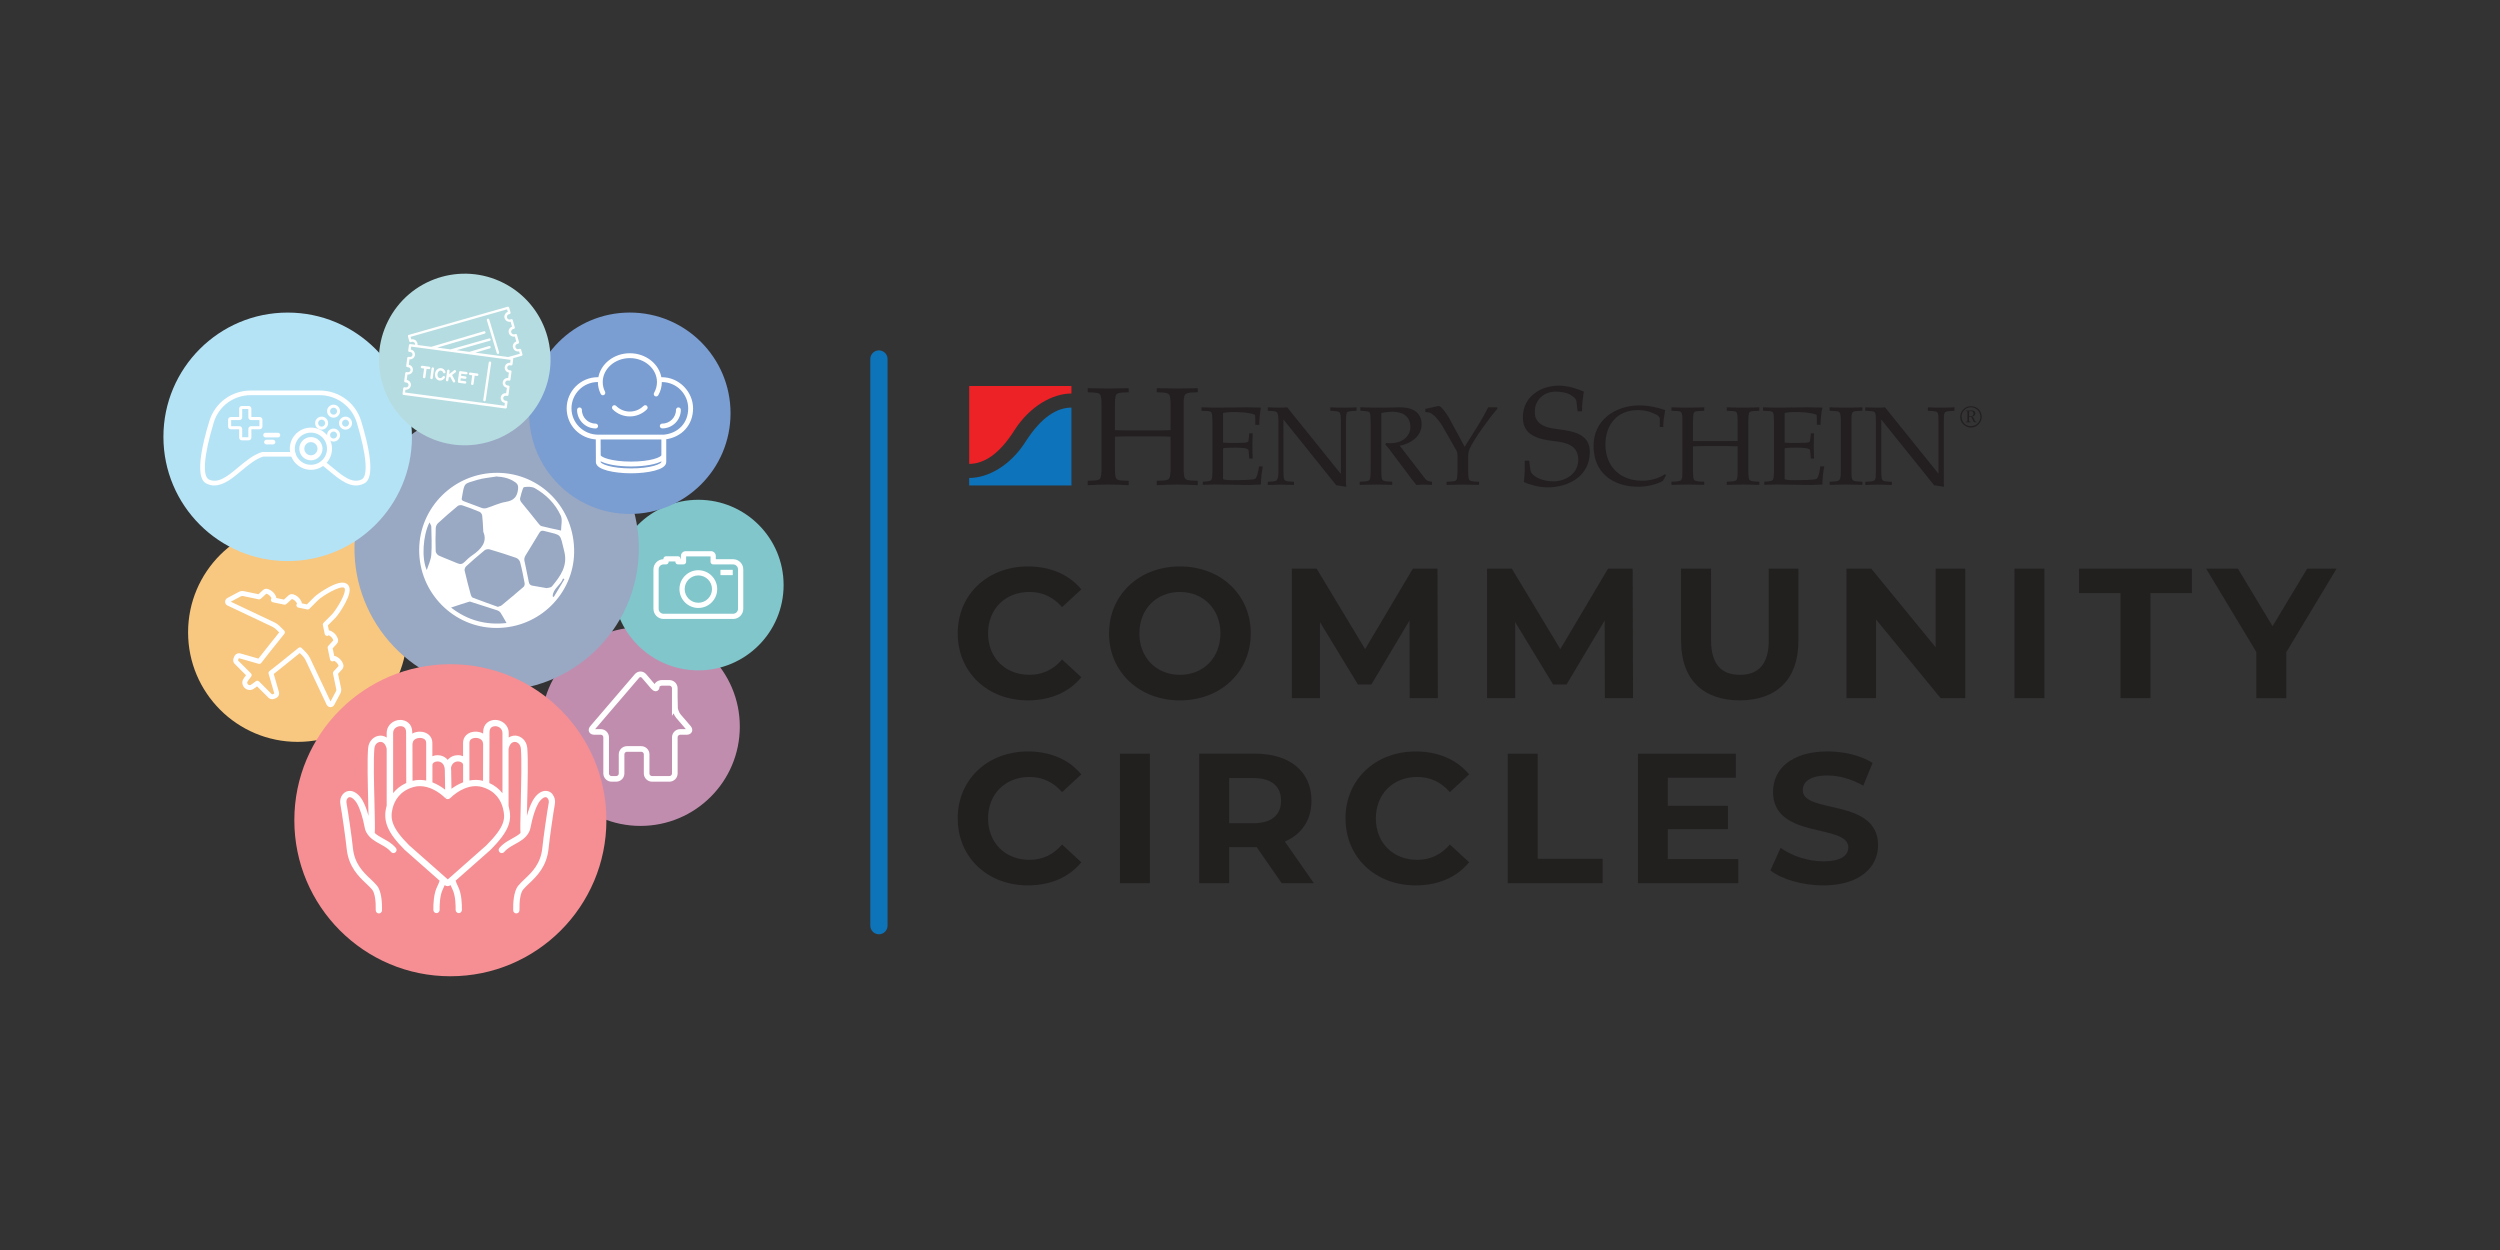 <svg width="300" height="150" viewBox="0 0 300 150" fill="none" xmlns="http://www.w3.org/2000/svg">
<rect x="0" y="0" width="300" height="150" fill="#333333" stroke="none"/>
<g clip-path="url(#clip0_11126_93)">
<path d="M48.862 75.879C48.862 83.141 42.975 89.025 35.716 89.025C28.458 89.025 22.57 83.137 22.57 75.879C22.57 68.62 28.458 62.733 35.716 62.733C42.975 62.733 48.862 68.62 48.862 75.879Z" fill="#F8C780"/>
<path d="M27.161 72.572C27.067 72.478 27.016 72.357 27.013 72.223C27.009 72.028 27.11 71.85 27.285 71.759L28.659 71.026C28.848 70.925 29.063 70.895 29.271 70.939L31.012 71.305L31.556 70.808C31.717 70.66 31.942 70.613 32.151 70.68C32.312 70.734 32.551 70.841 32.766 71.057C32.951 71.241 33.055 71.423 33.105 71.54C33.136 71.611 33.152 71.685 33.156 71.759L34.07 71.95L34.617 71.45C34.779 71.302 35.007 71.255 35.212 71.322C35.373 71.376 35.612 71.483 35.827 71.698C36.012 71.883 36.116 72.065 36.167 72.182C36.197 72.253 36.214 72.327 36.217 72.401L36.825 72.528L37.719 71.635C37.941 71.413 38.694 70.865 39.48 70.448C40.599 69.853 41.335 69.756 41.725 70.146C42.245 70.667 41.799 71.678 41.419 72.394C41.019 73.15 40.495 73.896 40.236 74.155L39.342 75.049L39.47 75.654C39.544 75.654 39.618 75.674 39.688 75.704C39.806 75.758 39.987 75.859 40.172 76.043C40.387 76.258 40.495 76.497 40.548 76.658C40.616 76.863 40.565 77.092 40.421 77.253L39.92 77.801L40.112 78.715C40.186 78.715 40.26 78.735 40.33 78.765C40.448 78.819 40.629 78.92 40.814 79.105C41.029 79.32 41.137 79.558 41.19 79.72C41.258 79.925 41.207 80.153 41.063 80.314L40.565 80.859L40.932 82.6C40.975 82.808 40.945 83.023 40.844 83.211L40.112 84.585C40.021 84.754 39.85 84.858 39.661 84.858C39.658 84.858 39.655 84.858 39.648 84.858C39.517 84.858 39.392 84.801 39.298 84.71C39.258 84.669 39.224 84.619 39.198 84.565L36.677 79.236C36.583 79.034 36.456 78.856 36.301 78.698L35.975 78.369C35.252 78.954 33.445 80.415 32.85 80.876L33.468 83.026C33.559 83.342 33.398 83.668 33.092 83.786L32.887 83.866C32.655 83.957 32.386 83.903 32.211 83.725L30.85 82.364C30.666 82.505 30.511 82.616 30.373 82.697C30.051 82.885 29.627 82.821 29.345 82.536C29.063 82.253 28.999 81.833 29.18 81.517C29.261 81.376 29.375 81.215 29.52 81.027L28.166 79.673C27.987 79.495 27.934 79.229 28.024 78.997L28.105 78.792C28.226 78.486 28.552 78.325 28.864 78.416L31.008 79.031C31.469 78.429 32.924 76.615 33.502 75.892L33.172 75.566C33.014 75.408 32.833 75.281 32.628 75.183L27.305 72.666C27.251 72.643 27.204 72.606 27.161 72.565V72.572ZM28.935 71.547L27.695 72.206L32.88 74.659C33.142 74.783 33.381 74.951 33.586 75.156L34.1 75.67C34.207 75.778 34.214 75.946 34.12 76.064C33.072 77.367 31.475 79.37 31.365 79.535C31.294 79.642 31.16 79.696 31.035 79.659L28.696 78.987C28.673 78.98 28.653 78.99 28.646 79.011L28.565 79.216C28.565 79.216 28.565 79.249 28.575 79.263L30.114 80.802C30.219 80.906 30.229 81.074 30.138 81.192C29.963 81.413 29.785 81.645 29.688 81.813C29.637 81.901 29.668 82.032 29.758 82.126C29.852 82.22 29.983 82.25 30.074 82.196C30.232 82.102 30.437 81.948 30.696 81.746C30.813 81.655 30.982 81.665 31.086 81.769L32.628 83.312C32.628 83.312 32.658 83.329 32.675 83.322L32.88 83.241C32.9 83.231 32.91 83.211 32.907 83.191L32.231 80.845C32.195 80.721 32.245 80.587 32.356 80.516C32.52 80.409 34.517 78.802 35.814 77.747C35.867 77.703 35.935 77.68 35.998 77.68C36.076 77.68 36.15 77.71 36.207 77.767L36.721 78.288C36.923 78.493 37.087 78.728 37.212 78.987L39.665 84.176L40.323 82.936C40.357 82.872 40.37 82.794 40.354 82.721L39.957 80.832C39.937 80.738 39.964 80.644 40.028 80.573L40.629 79.918C40.629 79.918 40.636 79.908 40.633 79.901C40.599 79.8 40.532 79.653 40.401 79.518C40.28 79.397 40.165 79.33 40.092 79.3C40.088 79.3 40.078 79.3 40.075 79.303C39.994 79.367 39.886 79.387 39.792 79.35C39.695 79.316 39.624 79.232 39.604 79.135L39.319 77.771C39.298 77.677 39.325 77.582 39.389 77.512L39.991 76.853C39.991 76.853 39.997 76.843 39.994 76.837C39.96 76.736 39.893 76.588 39.762 76.453C39.641 76.332 39.527 76.265 39.453 76.235C39.45 76.235 39.44 76.235 39.436 76.238C39.356 76.302 39.248 76.322 39.154 76.289C39.056 76.255 38.986 76.171 38.966 76.074L38.744 75.008C38.724 74.911 38.754 74.81 38.825 74.74L39.833 73.731C40.058 73.506 40.555 72.787 40.911 72.112C41.543 70.922 41.385 70.62 41.318 70.556C40.932 70.169 38.697 71.493 38.142 72.044L37.134 73.053C37.064 73.123 36.963 73.153 36.865 73.133L35.8 72.912C35.7 72.891 35.619 72.817 35.585 72.723C35.552 72.626 35.568 72.518 35.636 72.441C35.639 72.434 35.642 72.428 35.639 72.424C35.605 72.35 35.541 72.236 35.421 72.115C35.289 71.984 35.138 71.917 35.038 71.883C35.031 71.883 35.024 71.883 35.021 71.887L34.362 72.488C34.291 72.552 34.197 72.579 34.103 72.559L32.739 72.273C32.638 72.253 32.557 72.179 32.524 72.085C32.49 71.987 32.507 71.88 32.571 71.803C32.574 71.796 32.578 71.789 32.574 71.786C32.541 71.712 32.477 71.598 32.356 71.477C32.225 71.346 32.074 71.278 31.973 71.245C31.969 71.245 31.959 71.245 31.956 71.248L31.301 71.85C31.23 71.913 31.136 71.94 31.042 71.92L29.153 71.524C29.079 71.507 29.006 71.52 28.938 71.554L28.935 71.547Z" fill="white"/>
<path d="M76.858 99.109C83.441 99.109 88.777 93.773 88.777 87.19C88.777 80.607 83.441 75.27 76.858 75.27C70.275 75.27 64.938 80.607 64.938 87.19C64.938 93.773 70.275 99.109 76.858 99.109Z" fill="#C18DAE"/>
<path d="M80.974 84.784V82.596C80.974 82.237 80.682 81.944 80.322 81.944H79.455C79.096 81.944 78.803 82.156 78.803 82.421C78.803 82.687 78.615 82.677 78.38 82.405L77.281 81.121C77.046 80.849 76.666 80.849 76.434 81.121L73.769 84.229L71.105 87.338C70.873 87.61 70.974 87.832 71.333 87.832H72.086C72.445 87.832 72.738 88.124 72.738 88.484V92.812C72.738 93.171 73.03 93.464 73.39 93.464H73.937C74.297 93.464 74.589 93.171 74.589 92.812V90.527C74.589 90.167 74.882 89.875 75.241 89.875H76.945C77.305 89.875 77.597 90.167 77.597 90.527V92.812C77.597 93.171 77.889 93.464 78.249 93.464H80.326C80.685 93.464 80.977 93.171 80.977 92.812V88.484C80.977 88.124 81.27 87.832 81.629 87.832H82.382C82.742 87.832 82.846 87.61 82.611 87.338L81.401 85.926C81.169 85.654 80.977 85.14 80.977 84.78L80.974 84.784Z" stroke="white" stroke-width="0.675"/>
<path d="M94.033 70.21C94.033 75.862 89.449 80.445 83.797 80.445C78.145 80.445 73.561 75.862 73.561 70.21C73.561 64.558 78.145 59.974 83.797 59.974C89.449 59.974 94.033 64.558 94.033 70.21Z" fill="#80C6CB"/>
<path d="M87.97 74.276H79.63C78.958 74.276 78.413 73.728 78.413 73.059V68.321C78.413 67.656 78.948 67.115 79.61 67.105V67.064C79.61 66.89 79.751 66.752 79.922 66.752H81.357C81.532 66.752 81.67 66.893 81.67 67.064V67.105H81.71V66.715C81.71 66.399 81.969 66.14 82.285 66.14H85.322C85.638 66.14 85.897 66.399 85.897 66.715V67.105H87.977C88.649 67.105 89.194 67.653 89.194 68.321V73.059C89.194 73.731 88.646 74.276 87.977 74.276H87.97ZM79.63 67.73C79.304 67.73 79.038 67.995 79.038 68.321V73.059C79.038 73.385 79.304 73.651 79.63 73.651H87.97C88.296 73.651 88.562 73.385 88.562 73.059V68.321C88.562 67.995 88.296 67.73 87.97 67.73H85.578C85.403 67.73 85.265 67.589 85.265 67.417V66.769H82.335V67.417C82.335 67.592 82.194 67.73 82.022 67.73H81.357C81.182 67.73 81.045 67.589 81.045 67.417V67.377H80.238V67.417C80.238 67.592 80.097 67.73 79.926 67.73H79.633H79.63Z" fill="white"/>
<path d="M83.8 72.955C82.55 72.955 81.535 71.94 81.535 70.69C81.535 69.44 82.55 68.425 83.8 68.425C85.05 68.425 86.065 69.44 86.065 70.69C86.065 71.94 85.05 72.955 83.8 72.955ZM83.8 69.05C82.896 69.05 82.16 69.786 82.16 70.69C82.16 71.594 82.896 72.33 83.8 72.33C84.704 72.33 85.44 71.594 85.44 70.69C85.44 69.786 84.704 69.05 83.8 69.05Z" fill="white"/>
<path d="M87.93 68.378H86.455V69.017H87.93V68.378Z" fill="white"/>
<path d="M76.538 67.845C77.664 58.49 70.992 49.994 61.637 48.868C52.282 47.743 43.786 54.414 42.661 63.769C41.535 73.124 48.207 81.62 57.562 82.746C66.917 83.871 75.413 77.2 76.538 67.845Z" fill="#99A8C3"/>
<path d="M59.689 56.738C64.874 56.768 68.984 60.989 68.897 66.318C68.82 71.194 64.767 75.371 59.551 75.355C54.417 75.341 50.267 71.114 50.3 65.949C50.334 60.841 54.545 56.708 59.689 56.738ZM59.743 72.821C59.982 72.73 60.109 72.713 60.193 72.643C61.081 71.91 61.964 71.174 62.835 70.418C62.935 70.331 62.979 70.106 62.952 69.965C62.794 69.121 62.63 68.278 62.411 67.448C62.358 67.246 62.136 67.011 61.941 66.944C60.889 66.574 59.824 66.238 58.752 65.925C58.577 65.875 58.301 65.915 58.164 66.026C57.404 66.644 56.665 67.29 55.939 67.952C55.818 68.062 55.721 68.314 55.754 68.466C55.976 69.437 56.231 70.398 56.49 71.359C56.527 71.497 56.621 71.678 56.736 71.722C57.757 72.112 58.792 72.478 59.74 72.821H59.743ZM57.999 63.838C57.945 62.988 57.932 62.42 57.861 61.859C57.841 61.698 57.693 61.483 57.549 61.422C56.87 61.133 56.178 60.875 55.479 60.643C55.314 60.589 55.045 60.619 54.921 60.723C54.114 61.389 53.325 62.078 52.555 62.787C52.407 62.921 52.296 63.173 52.29 63.375C52.256 64.299 52.249 65.226 52.283 66.15C52.29 66.332 52.485 66.587 52.659 66.668C53.392 67.004 54.155 67.269 54.894 67.595C55.247 67.75 55.495 67.693 55.761 67.424C56.037 67.142 56.332 66.87 56.658 66.648C57.77 65.895 58.503 65.001 58.002 63.838H57.999ZM65.597 70.573C65.755 70.526 66.101 70.529 66.235 70.364C67.24 69.148 68.161 67.908 67.707 66.144C67.149 63.953 67.519 64.282 65.278 63.711C65.005 63.64 64.858 63.704 64.703 63.966C64.169 64.887 63.587 65.777 63.043 66.695C62.949 66.849 62.895 67.075 62.925 67.249C63.087 68.109 63.295 68.96 63.453 69.82C63.507 70.106 63.631 70.237 63.9 70.28C64.424 70.368 64.948 70.462 65.59 70.573H65.597ZM59.562 57.181C58.785 57.316 57.982 57.366 57.233 57.598C55.664 58.089 55.751 57.847 55.435 59.675C55.435 59.692 55.432 59.709 55.425 59.725C55.348 59.984 55.469 60.081 55.707 60.166C56.42 60.418 57.119 60.713 57.831 60.962C58.006 61.022 58.231 61.022 58.406 60.965C59.175 60.727 59.921 60.35 60.708 60.223C61.665 60.071 62.079 59.601 62.169 58.677C62.206 58.317 62.146 58.099 61.86 57.891C61.171 57.39 60.398 57.228 59.558 57.175L59.562 57.181ZM67.328 63.664C67.328 63.052 67.519 62.367 67.29 61.873C66.635 60.455 65.546 59.352 64.182 58.583C63.829 58.385 63.312 58.388 62.895 58.455C62.744 58.479 62.66 58.956 62.556 59.231C62.509 59.359 62.509 59.507 62.455 59.631C62.331 59.927 62.438 60.132 62.636 60.367C63.312 61.17 63.954 62 64.616 62.817C64.72 62.945 64.844 63.102 64.989 63.136C65.718 63.321 66.457 63.472 67.324 63.664H67.328ZM60.785 74.766C60.513 74.293 60.311 73.896 60.066 73.526C59.975 73.389 59.794 73.281 59.632 73.227C58.641 72.898 57.646 72.586 56.651 72.27C56.541 72.236 56.41 72.172 56.316 72.199C55.6 72.418 54.891 72.656 54.124 72.908C56.097 74.43 58.271 75.042 60.788 74.763L60.785 74.766ZM51.537 62.689C50.744 64.258 50.576 67.034 51.214 68.409C51.406 67.797 51.708 67.199 51.755 66.584C51.839 65.458 51.776 64.322 51.755 63.19C51.755 63.049 51.638 62.911 51.537 62.686V62.689ZM66.319 71.564C66.363 71.591 66.407 71.618 66.45 71.641C66.877 70.932 67.304 70.22 67.731 69.511C67.677 69.477 67.62 69.447 67.566 69.413C67.304 70.223 66.346 70.62 66.319 71.564Z" fill="white"/>
<path d="M49.433 52.42C49.433 60.656 42.756 67.33 34.523 67.33C26.29 67.33 19.61 60.656 19.61 52.42C19.61 44.184 26.287 37.51 34.52 37.51C42.753 37.51 49.43 44.187 49.43 52.42H49.433Z" fill="#B5E3F6"/>
<path d="M25.746 58.26C25.457 58.26 25.165 58.203 24.866 58.069C24.422 57.87 23.078 57.266 25.118 50.538C25.786 48.34 27.782 46.865 30.091 46.865H38.374C40.68 46.865 42.679 48.34 43.344 50.538C45.388 57.262 44.04 57.867 43.6 58.065C42.148 58.714 40.807 57.595 39.51 56.513C39.208 56.261 38.899 56.002 38.586 55.763C38.462 55.669 38.438 55.495 38.532 55.37C38.626 55.246 38.801 55.222 38.925 55.316C39.245 55.562 39.564 55.824 39.87 56.079C41.09 57.097 42.239 58.055 43.371 57.551C44.208 57.175 44 54.611 42.81 50.696C42.225 48.767 40.401 47.419 38.374 47.419H30.091C28.031 47.419 26.247 48.737 25.652 50.696C24.462 54.611 24.254 57.175 25.091 57.551C26.223 58.059 27.376 57.097 28.592 56.079C29.483 55.333 30.407 54.564 31.435 54.251C31.462 54.245 31.489 54.238 31.516 54.238H35.182C35.337 54.238 35.461 54.362 35.461 54.517C35.461 54.671 35.337 54.796 35.182 54.796H31.559C30.655 55.085 29.788 55.807 28.952 56.506C27.92 57.366 26.862 58.25 25.743 58.25L25.746 58.26Z" fill="white"/>
<path d="M38.963 55.344C39.791 54.431 39.722 53.02 38.809 52.193C37.895 51.365 36.484 51.434 35.657 52.347C34.829 53.26 34.898 54.671 35.812 55.499C36.725 56.327 38.136 56.257 38.963 55.344Z" stroke="white" stroke-width="0.602" stroke-linecap="round" stroke-linejoin="round"/>
<path d="M38.401 53.845C38.401 54.45 37.911 54.937 37.309 54.937C36.708 54.937 36.217 54.446 36.217 53.845C36.217 53.243 36.708 52.752 37.309 52.752C37.911 52.752 38.401 53.243 38.401 53.845Z" stroke="white" stroke-width="0.602" stroke-linecap="round" stroke-linejoin="round"/>
<path d="M40.626 49.342C40.626 49.671 40.357 49.94 40.028 49.94C39.698 49.94 39.429 49.671 39.429 49.342C39.429 49.012 39.698 48.743 40.028 48.743C40.357 48.743 40.626 49.012 40.626 49.342Z" stroke="white" stroke-width="0.363" stroke-linecap="round" stroke-linejoin="round"/>
<path d="M40.028 52.806C40.358 52.806 40.626 52.538 40.626 52.208C40.626 51.878 40.358 51.61 40.028 51.61C39.697 51.61 39.429 51.878 39.429 52.208C39.429 52.538 39.697 52.806 40.028 52.806Z" stroke="white" stroke-width="0.363" stroke-linecap="round" stroke-linejoin="round"/>
<path d="M41.462 51.375C41.793 51.375 42.061 51.107 42.061 50.777C42.061 50.446 41.793 50.178 41.462 50.178C41.132 50.178 40.864 50.446 40.864 50.777C40.864 51.107 41.132 51.375 41.462 51.375Z" stroke="white" stroke-width="0.363" stroke-linecap="round" stroke-linejoin="round"/>
<path d="M38.596 51.375C38.926 51.375 39.194 51.107 39.194 50.777C39.194 50.446 38.926 50.178 38.596 50.178C38.266 50.178 37.998 50.446 37.998 50.777C37.998 51.107 38.266 51.375 38.596 51.375Z" stroke="white" stroke-width="0.363" stroke-linecap="round" stroke-linejoin="round"/>
<path d="M31.17 50.225H30.125C30.047 50.225 29.983 50.162 29.983 50.084V49.039C29.983 48.962 29.92 48.898 29.842 48.898H29.022C28.945 48.898 28.881 48.962 28.881 49.039V50.084C28.881 50.162 28.817 50.225 28.74 50.225H27.695C27.618 50.225 27.554 50.289 27.554 50.367V51.187C27.554 51.264 27.618 51.328 27.695 51.328H28.74C28.817 51.328 28.881 51.392 28.881 51.469V52.514C28.881 52.591 28.945 52.655 29.022 52.655H29.842C29.92 52.655 29.983 52.591 29.983 52.514V51.469C29.983 51.392 30.047 51.328 30.125 51.328H31.17C31.247 51.328 31.311 51.264 31.311 51.187V50.367C31.311 50.289 31.247 50.225 31.17 50.225Z" stroke="white" stroke-width="0.363" stroke-linecap="round" stroke-linejoin="round"/>
<path d="M33.35 52.49H31.869C31.714 52.49 31.59 52.366 31.59 52.212C31.59 52.057 31.714 51.933 31.869 51.933H33.35C33.505 51.933 33.63 52.057 33.63 52.212C33.63 52.366 33.505 52.49 33.35 52.49Z" fill="white"/>
<path d="M32.763 53.327H31.973C31.818 53.327 31.694 53.203 31.694 53.048C31.694 52.894 31.818 52.769 31.973 52.769H32.763C32.917 52.769 33.041 52.894 33.041 53.048C33.041 53.203 32.917 53.327 32.763 53.327Z" fill="white"/>
<path d="M54.044 117.151C64.385 117.151 72.768 108.768 72.768 98.427C72.768 88.086 64.385 79.703 54.044 79.703C43.703 79.703 35.32 88.086 35.32 98.427C35.32 108.768 43.703 117.151 54.044 117.151Z" fill="#F58F93"/>
<path d="M66.323 95.315C66.078 95.02 65.745 94.872 65.385 94.905C64.854 94.952 64.327 95.372 63.937 96.061C63.671 96.528 63.436 97.147 63.228 97.906C63.238 97.415 63.251 96.888 63.261 96.38C63.319 94.042 63.389 91.128 63.275 89.774C63.194 88.847 62.515 88.319 61.884 88.275C61.618 88.258 61.319 88.322 61.047 88.5V87.969C61.047 86.981 60.22 86.39 59.42 86.387H59.414C58.728 86.387 57.989 86.837 57.979 87.828C57.979 87.889 57.979 87.956 57.979 88.027C57.68 87.862 57.33 87.785 56.994 87.798C56.154 87.832 55.566 88.383 55.566 89.135C55.566 89.579 55.566 90.13 55.566 90.745C55.378 90.665 55.166 90.618 54.934 90.621C54.487 90.624 54.037 90.806 53.725 91.185C53.412 90.806 52.962 90.624 52.515 90.621C52.286 90.621 52.075 90.668 51.883 90.749C51.883 90.137 51.883 89.582 51.883 89.139C51.883 88.386 51.298 87.835 50.455 87.801C50.116 87.788 49.766 87.865 49.47 88.027C49.47 87.959 49.47 87.892 49.47 87.832C49.464 86.84 48.724 86.39 48.035 86.39H48.029C47.229 86.39 46.402 86.985 46.402 87.973V88.504C46.13 88.322 45.828 88.258 45.566 88.279C44.934 88.322 44.252 88.85 44.174 89.777C44.057 91.132 44.131 94.045 44.188 96.384C44.201 96.891 44.211 97.415 44.221 97.909C44.016 97.153 43.778 96.532 43.512 96.065C43.123 95.376 42.595 94.956 42.064 94.909C41.708 94.878 41.372 95.023 41.127 95.319C40.868 95.631 40.764 96.055 40.841 96.481C41.036 97.56 41.489 100.715 41.597 101.814C41.812 104.012 43.045 105.181 43.946 106.032C44.218 106.29 44.477 106.536 44.662 106.764C44.957 107.137 45.119 108.055 45.088 109.224C45.082 109.432 45.246 109.607 45.455 109.61C45.455 109.61 45.461 109.61 45.465 109.61C45.639 109.61 45.784 109.493 45.828 109.332C45.834 109.305 45.841 109.274 45.841 109.244C45.861 108.444 45.811 106.999 45.25 106.294C45.035 106.022 44.756 105.759 44.463 105.484C43.603 104.671 42.531 103.656 42.346 101.74C42.232 100.554 41.762 97.345 41.58 96.347C41.543 96.139 41.587 95.94 41.705 95.799C41.819 95.661 41.923 95.655 41.993 95.658C42.195 95.675 42.541 95.89 42.85 96.434C43.207 97.063 43.526 98.061 43.768 99.328C43.808 99.536 43.869 99.711 43.953 99.865C44.339 100.584 44.981 100.937 45.603 101.28C45.949 101.468 46.305 101.666 46.611 101.925C46.728 102.026 46.833 102.127 46.927 102.238C47.061 102.396 47.3 102.416 47.458 102.281C47.615 102.147 47.636 101.908 47.501 101.75C47.38 101.606 47.249 101.475 47.098 101.347C46.735 101.038 46.342 100.823 45.965 100.618C45.586 100.41 45.24 100.218 44.971 99.959C45.011 99.472 44.984 98.313 44.937 96.364C44.88 94.042 44.809 91.152 44.924 89.838C44.967 89.31 45.314 89.048 45.616 89.028C45.979 89.001 46.271 89.297 46.389 89.814C46.389 89.828 46.399 89.841 46.402 89.855V96.676C46.389 96.723 46.375 96.774 46.365 96.817C45.932 98.548 46.52 99.943 48.556 101.976L52.757 105.685C52.673 105.931 52.582 106.156 52.478 106.358C52.034 107.225 51.991 108.512 52.004 109.204C52.004 109.234 52.011 109.264 52.018 109.291C52.061 109.452 52.206 109.573 52.38 109.573H52.387C52.596 109.57 52.76 109.395 52.757 109.187C52.747 108.686 52.764 107.446 53.147 106.7C53.224 106.549 53.294 106.388 53.362 106.216C53.466 106.297 53.587 106.337 53.711 106.337C53.836 106.337 53.963 106.294 54.067 106.213C54.135 106.384 54.209 106.549 54.286 106.7C54.669 107.446 54.686 108.686 54.676 109.187C54.672 109.395 54.837 109.567 55.045 109.573H55.052C55.227 109.573 55.375 109.452 55.415 109.291C55.422 109.264 55.428 109.234 55.428 109.204C55.442 108.512 55.401 107.225 54.955 106.358C54.85 106.156 54.756 105.927 54.672 105.682L58.832 102.013C61.215 99.63 61.45 98.393 61.057 96.821C61.047 96.784 61.037 96.743 61.027 96.703V89.858C61.027 89.858 61.037 89.831 61.04 89.818C61.158 89.3 61.447 89.004 61.813 89.031C62.115 89.052 62.462 89.314 62.505 89.841C62.616 91.155 62.546 94.045 62.492 96.367C62.445 98.32 62.418 99.479 62.458 99.963C62.186 100.221 61.843 100.413 61.464 100.621C61.084 100.83 60.694 101.045 60.331 101.351C60.18 101.478 60.049 101.609 59.928 101.754C59.794 101.912 59.814 102.15 59.972 102.285C60.13 102.419 60.368 102.399 60.503 102.241C60.597 102.13 60.697 102.026 60.818 101.929C61.124 101.67 61.48 101.475 61.827 101.283C62.448 100.944 63.09 100.591 63.473 99.869C63.557 99.714 63.618 99.536 63.658 99.331C63.903 98.064 64.222 97.066 64.575 96.438C64.885 95.893 65.231 95.678 65.432 95.661C65.503 95.655 65.607 95.661 65.721 95.803C65.839 95.944 65.883 96.145 65.846 96.35C65.664 97.348 65.194 100.558 65.079 101.744C64.895 103.659 63.823 104.674 62.962 105.487C62.67 105.763 62.395 106.025 62.176 106.297C61.615 106.999 61.564 108.448 61.585 109.244C61.585 109.274 61.591 109.305 61.598 109.332C61.642 109.493 61.786 109.61 61.961 109.61C61.961 109.61 61.968 109.61 61.971 109.61C62.179 109.604 62.344 109.432 62.337 109.224C62.307 108.058 62.468 107.137 62.764 106.764C62.949 106.536 63.204 106.29 63.48 106.032C64.38 105.178 65.617 104.009 65.829 101.814C65.936 100.715 66.39 97.56 66.585 96.481C66.662 96.055 66.558 95.631 66.299 95.319L66.323 95.315ZM53.731 105.524L49.087 101.424C47.014 99.351 46.795 98.272 47.111 96.999C47.34 96.091 47.962 94.909 49.635 94.438C49.884 94.368 50.132 94.337 50.384 94.337C51.55 94.337 52.686 95.03 53.442 95.776L53.708 95.507L53.466 95.796C53.614 95.944 53.876 95.92 54.024 95.776C54.941 94.872 56.423 94.045 57.831 94.438C59.505 94.909 60.126 96.088 60.355 96.999C60.65 98.182 60.671 99.133 58.345 101.458L53.738 105.524H53.731ZM50.438 88.551C50.556 88.554 51.144 88.608 51.141 89.135C51.141 90.228 51.141 91.972 51.141 93.665C50.606 93.561 50.055 93.558 49.504 93.699C49.504 91.703 49.497 90.281 49.494 89.273C49.507 89.236 49.521 89.199 49.524 89.159C49.558 88.739 50.028 88.534 50.441 88.551H50.438ZM52.508 91.374H52.515C52.928 91.377 53.368 91.659 53.379 92.442C53.389 93.202 53.402 93.971 53.416 94.744C53.416 94.751 53.416 94.754 53.416 94.761C52.968 94.411 52.448 94.099 51.89 93.884C51.89 93.185 51.89 92.472 51.89 91.797C51.9 91.521 52.212 91.374 52.505 91.374H52.508ZM55.573 91.797C55.573 92.472 55.573 93.181 55.573 93.88C55.065 94.072 54.592 94.344 54.175 94.653C54.161 93.907 54.148 93.165 54.138 92.432C54.138 92.328 54.128 92.23 54.118 92.136C54.225 91.585 54.598 91.377 54.951 91.374H54.958C55.25 91.374 55.563 91.521 55.573 91.797ZM57.945 89.159C57.945 89.199 57.959 89.236 57.975 89.273C57.972 90.281 57.969 91.703 57.965 93.699C57.414 93.554 56.86 93.558 56.329 93.662C56.329 91.968 56.329 90.224 56.329 89.132C56.329 88.605 56.914 88.554 57.035 88.547C57.451 88.531 57.918 88.736 57.952 89.156L57.945 89.159ZM59.42 87.139C59.844 87.139 60.294 87.432 60.294 87.969V95.188C59.935 94.724 59.427 94.284 58.721 93.968C58.725 90.56 58.735 88.769 58.742 87.838C58.745 87.197 59.259 87.146 59.42 87.146V87.139ZM48.748 93.961C48.042 94.277 47.535 94.714 47.175 95.177V87.969C47.175 87.432 47.626 87.143 48.049 87.139C48.214 87.133 48.724 87.186 48.731 87.832C48.738 88.763 48.745 90.554 48.751 93.961H48.748Z" fill="white"/>
<path d="M75.581 61.674C82.254 61.674 87.665 56.264 87.665 49.59C87.665 42.916 82.254 37.506 75.581 37.506C68.907 37.506 63.497 42.916 63.497 49.59C63.497 56.264 68.907 61.674 75.581 61.674Z" fill="#7A9DD2"/>
<path d="M79.425 45.397C79.368 45.397 79.311 45.397 79.25 45.403C79.008 43.78 77.456 42.523 75.584 42.523C73.712 42.523 72.156 43.78 71.918 45.403C71.857 45.403 71.797 45.397 71.74 45.397C69.75 45.397 68.134 47.013 68.134 49.002C68.134 50.992 69.686 52.524 71.629 52.605L71.642 55.454C71.642 56.237 73.746 56.661 75.728 56.661C77.711 56.661 79.815 56.244 79.815 55.447V52.594C81.747 52.346 83.034 50.921 83.034 49.006C83.034 47.09 81.418 45.4 79.428 45.4L79.425 45.397ZM79.499 55.444C79.499 55.821 78.064 56.345 75.725 56.345C73.386 56.345 71.951 55.817 71.951 55.451V55.118C72.607 55.589 74.203 55.841 75.725 55.841C77.247 55.841 78.847 55.595 79.499 55.122V55.444ZM79.499 54.624C79.499 55.001 78.064 55.525 75.725 55.525C73.386 55.525 71.951 54.997 71.951 54.631C71.951 54.617 71.951 54.607 71.948 54.594L71.938 52.601H79.499V54.621V54.624ZM79.647 52.295H71.78C69.939 52.295 68.443 50.817 68.443 49.002C68.443 47.188 69.922 45.709 71.736 45.709C71.783 45.709 71.834 45.709 71.884 45.712C71.884 45.756 71.881 45.8 71.881 45.843C71.881 46.321 71.992 46.781 72.207 47.211C72.247 47.288 72.338 47.319 72.415 47.282C72.492 47.241 72.523 47.151 72.486 47.073C72.291 46.687 72.193 46.274 72.193 45.847C72.193 44.187 73.712 42.839 75.584 42.839C77.456 42.839 78.971 44.19 78.971 45.847C78.971 46.327 78.847 46.788 78.605 47.211C78.561 47.285 78.588 47.383 78.662 47.423C78.686 47.436 78.713 47.443 78.739 47.443C78.793 47.443 78.847 47.416 78.874 47.366C79.143 46.899 79.284 46.374 79.284 45.847C79.284 45.803 79.284 45.76 79.28 45.716C79.331 45.716 79.378 45.712 79.425 45.712C81.24 45.712 82.718 47.191 82.718 49.006C82.718 50.82 81.485 52.117 79.647 52.299V52.295Z" fill="white" stroke="white" stroke-width="0.269" stroke-miterlimit="10"/>
<path d="M71.478 50.968C70.493 50.968 69.693 50.168 69.693 49.184C69.693 49.096 69.623 49.029 69.539 49.029C69.455 49.029 69.384 49.1 69.384 49.184C69.384 50.34 70.325 51.281 71.481 51.281C71.568 51.281 71.635 51.21 71.635 51.126C71.635 51.042 71.565 50.971 71.481 50.971L71.478 50.968Z" fill="white" stroke="white" stroke-width="0.269" stroke-miterlimit="10"/>
<path d="M77.318 48.804C76.36 49.762 74.798 49.762 73.84 48.804C73.779 48.743 73.679 48.743 73.618 48.804C73.558 48.864 73.558 48.965 73.618 49.026C74.159 49.567 74.868 49.836 75.577 49.836C76.286 49.836 76.995 49.567 77.536 49.026C77.597 48.965 77.597 48.864 77.536 48.804C77.476 48.743 77.375 48.743 77.315 48.804H77.318Z" fill="white" stroke="white" stroke-width="0.269" stroke-miterlimit="10"/>
<path d="M81.408 49.026C81.32 49.026 81.253 49.096 81.253 49.18C81.253 50.165 80.453 50.965 79.469 50.965C79.381 50.965 79.314 51.035 79.314 51.119C79.314 51.203 79.385 51.274 79.469 51.274C80.625 51.274 81.566 50.333 81.566 49.177C81.566 49.09 81.495 49.022 81.411 49.022L81.408 49.026Z" fill="white" stroke="white" stroke-width="0.269" stroke-miterlimit="10"/>
<path d="M64.965 47.768C67.521 42.688 65.475 36.498 60.395 33.942C55.316 31.387 49.126 33.432 46.57 38.512C44.014 43.592 46.06 49.782 51.139 52.337C56.219 54.894 62.409 52.847 64.965 47.768Z" fill="#B5DCE0"/>
<path d="M62.694 42.513C62.704 42.55 62.7 42.591 62.68 42.628C62.66 42.661 62.63 42.688 62.593 42.698L61.571 42.99C61.585 43.017 61.591 43.048 61.588 43.078L61.501 43.726C61.494 43.767 61.474 43.8 61.444 43.824C61.413 43.847 61.373 43.858 61.333 43.854L61.198 43.837C61.121 43.827 61.044 43.847 60.98 43.895C60.916 43.941 60.876 44.012 60.865 44.093C60.845 44.254 60.96 44.405 61.121 44.425L61.255 44.442C61.336 44.452 61.393 44.526 61.383 44.61L61.259 45.551C61.249 45.632 61.175 45.689 61.094 45.679L60.96 45.662C60.879 45.652 60.805 45.672 60.741 45.719C60.677 45.766 60.637 45.837 60.627 45.917C60.617 45.995 60.637 46.072 60.684 46.136C60.731 46.2 60.802 46.24 60.882 46.25L61.017 46.267C61.057 46.27 61.091 46.294 61.114 46.324C61.138 46.354 61.148 46.395 61.144 46.435L61.02 47.379C61.01 47.46 60.936 47.517 60.855 47.507L60.721 47.49C60.64 47.48 60.566 47.5 60.503 47.547C60.439 47.594 60.398 47.665 60.388 47.745C60.378 47.823 60.398 47.9 60.445 47.964C60.496 48.028 60.563 48.068 60.64 48.078L60.778 48.095C60.859 48.105 60.916 48.179 60.906 48.26L60.822 48.891C60.815 48.932 60.795 48.965 60.765 48.989C60.738 49.009 60.708 49.019 60.674 49.019C60.667 49.019 60.66 49.019 60.654 49.019L60.519 49.002L48.432 47.393C48.351 47.383 48.294 47.309 48.304 47.228L48.388 46.6C48.398 46.519 48.472 46.462 48.553 46.472L48.687 46.489C48.768 46.499 48.845 46.479 48.906 46.432C48.97 46.385 49.01 46.314 49.02 46.237C49.03 46.159 49.01 46.082 48.963 46.018C48.916 45.954 48.845 45.914 48.765 45.904L48.63 45.887C48.59 45.884 48.556 45.86 48.533 45.83C48.509 45.8 48.499 45.76 48.503 45.719L48.627 44.775C48.634 44.735 48.654 44.701 48.684 44.677C48.714 44.654 48.755 44.644 48.795 44.647L48.929 44.664C49.007 44.674 49.084 44.654 49.148 44.607C49.212 44.56 49.252 44.489 49.262 44.409C49.282 44.247 49.168 44.099 49.007 44.076L48.872 44.059C48.792 44.049 48.734 43.975 48.745 43.891L48.869 42.947C48.876 42.907 48.896 42.873 48.926 42.849C48.956 42.826 48.997 42.816 49.037 42.819L49.171 42.836C49.249 42.846 49.326 42.826 49.39 42.775C49.454 42.728 49.494 42.658 49.504 42.581C49.514 42.503 49.494 42.423 49.447 42.362C49.4 42.298 49.329 42.258 49.252 42.248L49.114 42.231C49.033 42.221 48.976 42.147 48.986 42.063L49.074 41.414C49.081 41.374 49.101 41.341 49.131 41.317C49.161 41.294 49.202 41.283 49.242 41.287L49.816 41.364C49.82 41.324 49.816 41.287 49.806 41.246C49.766 41.109 49.642 41.015 49.497 41.015C49.47 41.015 49.44 41.018 49.407 41.028L49.299 41.058C49.222 41.082 49.138 41.035 49.117 40.958L48.95 40.369C48.926 40.292 48.973 40.208 49.05 40.188L60.916 36.807C60.993 36.784 61.077 36.831 61.097 36.908L61.265 37.496C61.275 37.533 61.272 37.574 61.252 37.611C61.232 37.644 61.202 37.671 61.165 37.681L61.057 37.711C60.973 37.735 60.906 37.789 60.865 37.866C60.825 37.943 60.815 38.027 60.839 38.111C60.879 38.249 61.003 38.346 61.148 38.346C61.175 38.346 61.205 38.343 61.239 38.333L61.346 38.303C61.423 38.279 61.507 38.326 61.528 38.404L61.776 39.277C61.786 39.314 61.783 39.355 61.763 39.392C61.742 39.425 61.712 39.452 61.675 39.462L61.568 39.492C61.484 39.516 61.417 39.57 61.373 39.647C61.333 39.721 61.322 39.808 61.346 39.889C61.386 40.027 61.511 40.124 61.655 40.124C61.685 40.124 61.716 40.121 61.742 40.111L61.853 40.08C61.931 40.057 62.015 40.104 62.035 40.181L62.284 41.055C62.294 41.092 62.29 41.132 62.27 41.169C62.25 41.206 62.22 41.23 62.179 41.24L62.069 41.27C61.901 41.32 61.8 41.498 61.847 41.666C61.887 41.804 62.011 41.902 62.156 41.902C62.186 41.902 62.216 41.898 62.243 41.888L62.354 41.858C62.431 41.834 62.515 41.882 62.536 41.959L62.697 42.527L62.694 42.513ZM61.272 43.182L60.976 43.142L49.339 41.593L49.292 41.949C49.444 41.972 49.578 42.05 49.672 42.174C49.766 42.298 49.81 42.453 49.79 42.611C49.769 42.769 49.689 42.907 49.565 43.001C49.44 43.095 49.289 43.138 49.138 43.122L49.05 43.77C49.366 43.817 49.588 44.113 49.548 44.432C49.528 44.59 49.447 44.728 49.319 44.825C49.198 44.919 49.047 44.96 48.896 44.943L48.808 45.592C48.96 45.615 49.094 45.696 49.188 45.817C49.285 45.944 49.326 46.099 49.306 46.254C49.286 46.411 49.205 46.549 49.077 46.647C48.956 46.741 48.805 46.781 48.654 46.764L48.61 47.1L60.539 48.69L60.583 48.354C60.432 48.33 60.298 48.253 60.203 48.129C60.106 48.004 60.066 47.846 60.086 47.692C60.106 47.534 60.187 47.396 60.314 47.298C60.435 47.205 60.587 47.164 60.738 47.181L60.825 46.532C60.674 46.509 60.539 46.428 60.445 46.307C60.348 46.179 60.308 46.025 60.328 45.87C60.348 45.712 60.432 45.575 60.556 45.477C60.677 45.383 60.828 45.343 60.98 45.36L61.067 44.711C60.751 44.664 60.526 44.368 60.57 44.046C60.59 43.888 60.674 43.747 60.798 43.653C60.919 43.558 61.071 43.518 61.222 43.535L61.269 43.179L61.272 43.182ZM49.356 40.726C49.403 40.715 49.45 40.709 49.494 40.709C49.769 40.709 50.011 40.894 50.089 41.159C50.109 41.236 50.116 41.317 50.109 41.398L51.749 41.616L58.073 39.751C58.15 39.728 58.234 39.771 58.258 39.852C58.281 39.929 58.238 40.013 58.157 40.037L52.471 41.714L54.091 41.929C54.091 41.929 54.121 41.912 54.138 41.905L58.695 40.611C58.772 40.591 58.856 40.635 58.876 40.712C58.9 40.789 58.853 40.873 58.775 40.894L54.807 42.019L56.322 42.221L58.691 41.522C58.769 41.498 58.853 41.542 58.876 41.623C58.9 41.7 58.856 41.784 58.775 41.808L57.045 42.318L60.993 42.843L62.374 42.45L62.294 42.164C62.25 42.174 62.203 42.181 62.156 42.181C61.88 42.181 61.638 41.996 61.561 41.73C61.47 41.414 61.645 41.085 61.954 40.978L61.786 40.386C61.742 40.396 61.696 40.403 61.648 40.403C61.373 40.403 61.131 40.218 61.054 39.953C61.01 39.795 61.027 39.63 61.107 39.486C61.181 39.351 61.302 39.25 61.444 39.2L61.275 38.609C61.228 38.619 61.185 38.625 61.141 38.625C60.865 38.625 60.623 38.441 60.546 38.175C60.503 38.017 60.519 37.852 60.6 37.708C60.674 37.574 60.792 37.473 60.936 37.422L60.849 37.12L49.269 40.42L49.356 40.726ZM58.816 43.38C58.735 43.367 58.661 43.424 58.648 43.505L57.992 47.984C57.979 48.065 58.036 48.139 58.117 48.152C58.123 48.152 58.13 48.152 58.137 48.152C58.211 48.152 58.271 48.098 58.285 48.024L58.94 43.545C58.953 43.464 58.896 43.39 58.816 43.377V43.38ZM59.609 42.369C59.629 42.433 59.686 42.473 59.75 42.473C59.763 42.473 59.777 42.473 59.794 42.466C59.871 42.443 59.918 42.359 59.894 42.282L58.708 38.343C58.685 38.266 58.601 38.222 58.523 38.242C58.446 38.266 58.399 38.35 58.422 38.427L59.609 42.365V42.369ZM55.98 44.634L55.257 44.536C55.176 44.526 55.102 44.583 55.089 44.664L55.015 45.205L54.938 45.773C54.931 45.813 54.944 45.85 54.968 45.884C54.992 45.914 55.029 45.934 55.065 45.941L55.788 46.038C55.788 46.038 55.801 46.038 55.808 46.038C55.882 46.038 55.946 45.985 55.956 45.911C55.966 45.83 55.909 45.756 55.828 45.743L55.25 45.665L55.287 45.39L55.808 45.46C55.808 45.46 55.822 45.46 55.828 45.46C55.902 45.46 55.966 45.407 55.976 45.333C55.986 45.252 55.929 45.178 55.848 45.165L55.328 45.094L55.361 44.846L55.939 44.923C56.02 44.933 56.094 44.876 56.107 44.795C56.117 44.714 56.06 44.641 55.98 44.627V44.634ZM51.954 44.086C51.873 44.076 51.799 44.133 51.786 44.214L51.635 45.326C51.624 45.407 51.681 45.481 51.762 45.494C51.769 45.494 51.776 45.494 51.782 45.494C51.856 45.494 51.92 45.44 51.93 45.366L52.081 44.254C52.092 44.173 52.034 44.099 51.954 44.086ZM54.487 44.439L53.903 44.896L53.953 44.52C53.963 44.439 53.906 44.365 53.825 44.352C53.745 44.341 53.671 44.398 53.657 44.479L53.557 45.222L53.506 45.592C53.496 45.672 53.553 45.746 53.634 45.76C53.641 45.76 53.647 45.76 53.654 45.76C53.728 45.76 53.792 45.706 53.802 45.632L53.846 45.319L54.01 45.192L54.35 45.823C54.377 45.874 54.427 45.901 54.481 45.901C54.504 45.901 54.528 45.894 54.551 45.884C54.622 45.843 54.652 45.756 54.612 45.682L54.249 45.003L54.672 44.674C54.736 44.624 54.75 44.53 54.699 44.466C54.649 44.402 54.555 44.388 54.491 44.439H54.487ZM52.938 44.177C52.757 44.153 52.582 44.21 52.441 44.345C52.313 44.466 52.229 44.641 52.202 44.835C52.145 45.252 52.38 45.618 52.737 45.665C52.764 45.669 52.79 45.672 52.817 45.672C53.036 45.672 53.241 45.554 53.375 45.349C53.419 45.282 53.399 45.188 53.331 45.145C53.264 45.101 53.17 45.121 53.127 45.188C53.042 45.319 52.908 45.39 52.777 45.373C52.582 45.346 52.461 45.131 52.498 44.876C52.515 44.748 52.569 44.634 52.649 44.56C52.7 44.509 52.787 44.456 52.901 44.472C53.019 44.489 53.12 44.573 53.173 44.704C53.204 44.782 53.291 44.815 53.368 44.785C53.446 44.755 53.479 44.667 53.449 44.59C53.355 44.362 53.167 44.207 52.942 44.177H52.938ZM51.507 44.005L50.66 43.891C50.579 43.881 50.505 43.938 50.492 44.019C50.482 44.099 50.539 44.173 50.62 44.187L50.892 44.224L50.757 45.222C50.747 45.303 50.804 45.376 50.885 45.39C50.892 45.39 50.898 45.39 50.905 45.39C50.979 45.39 51.043 45.336 51.053 45.262L51.188 44.264L51.47 44.301C51.47 44.301 51.483 44.301 51.49 44.301C51.564 44.301 51.628 44.247 51.638 44.173C51.648 44.093 51.591 44.019 51.51 44.005H51.507ZM57.28 44.819L56.433 44.704C56.352 44.694 56.279 44.751 56.265 44.832C56.255 44.913 56.312 44.987 56.393 45L56.665 45.037L56.531 46.035C56.52 46.116 56.578 46.19 56.658 46.203C56.665 46.203 56.672 46.203 56.678 46.203C56.752 46.203 56.816 46.149 56.826 46.075L56.961 45.077L57.243 45.114C57.243 45.114 57.256 45.114 57.263 45.114C57.337 45.114 57.401 45.06 57.411 44.987C57.421 44.906 57.364 44.832 57.283 44.819H57.28Z" fill="white"/>
<path d="M114.924 76.01C114.924 71.325 118.52 67.972 123.362 67.972C126.047 67.972 128.292 68.95 129.757 70.724L127.448 72.854C126.407 71.655 125.096 71.033 123.54 71.033C120.63 71.033 118.567 73.076 118.567 76.006C118.567 78.937 120.63 80.98 123.54 80.98C125.093 80.98 126.403 80.358 127.448 79.138L129.757 81.269C128.292 83.067 126.05 84.044 123.342 84.044C118.523 84.044 114.928 80.691 114.928 76.006L114.924 76.01Z" fill="#221F1F"/>
<path d="M133.084 76.01C133.084 71.393 136.679 67.972 141.589 67.972C146.499 67.972 150.091 71.369 150.091 76.01C150.091 80.65 146.472 84.048 141.589 84.048C136.706 84.048 133.084 80.63 133.084 76.01ZM146.451 76.01C146.451 73.056 144.365 71.036 141.589 71.036C138.813 71.036 136.726 73.056 136.726 76.01C136.726 78.964 138.813 80.983 141.589 80.983C144.365 80.983 146.451 78.964 146.451 76.01Z" fill="#221F1F"/>
<path d="M169.164 83.779L169.141 74.454L164.567 82.136H162.948L158.398 74.656V83.779H155.024V68.237H157.998L163.815 77.895L169.544 68.237H172.498L172.542 83.779H169.168H169.164Z" fill="#221F1F"/>
<path d="M192.586 83.779L192.563 74.454L187.989 82.136H186.37L181.82 74.656V83.779H178.446V68.237H181.42L187.237 77.895L192.966 68.237H195.92L195.964 83.779H192.59H192.586Z" fill="#221F1F"/>
<path d="M201.73 76.941V68.237H205.326V76.806C205.326 79.76 206.613 80.98 208.79 80.98C210.968 80.98 212.255 79.76 212.255 76.806V68.237H215.807V76.941C215.807 81.514 213.186 84.044 208.77 84.044C204.354 84.044 201.733 81.514 201.733 76.941H201.73Z" fill="#221F1F"/>
<path d="M235.831 68.237V83.779H232.877L225.128 74.343V83.779H221.576V68.237H224.55L232.276 77.673V68.237H235.828H235.831Z" fill="#221F1F"/>
<path d="M241.739 68.237H245.335V83.779H241.739V68.237Z" fill="#221F1F"/>
<path d="M254.458 71.171H249.485V68.241H263.027V71.171H258.054V83.782H254.458V71.171Z" fill="#221F1F"/>
<path d="M274.352 78.275V83.782H270.756V78.231L264.737 68.241H268.555L272.705 75.146L276.858 68.241H280.387L274.348 78.275H274.352Z" fill="#221F1F"/>
<path d="M114.924 98.212C114.924 93.528 118.52 90.174 123.362 90.174C126.047 90.174 128.292 91.152 129.757 92.926L127.448 95.056C126.407 93.857 125.096 93.235 123.54 93.235C120.63 93.235 118.567 95.278 118.567 98.209C118.567 101.139 120.63 103.182 123.54 103.182C125.093 103.182 126.403 102.56 127.448 101.34L129.757 103.471C128.292 105.269 126.05 106.247 123.342 106.247C118.523 106.247 114.928 102.893 114.928 98.209L114.924 98.212Z" fill="#221F1F"/>
<path d="M134.394 90.439H137.99V105.981H134.394V90.439Z" fill="#221F1F"/>
<path d="M153.801 105.981L150.803 101.653H147.497V105.981H143.901V90.439H150.628C154.782 90.439 157.376 92.593 157.376 96.078C157.376 98.41 156.2 100.121 154.18 100.984L157.665 105.981H153.801ZM150.423 93.37H147.493V98.787H150.423C152.621 98.787 153.73 97.765 153.73 96.078C153.73 94.391 152.621 93.37 150.423 93.37Z" fill="#221F1F"/>
<path d="M161.459 98.212C161.459 93.528 165.055 90.174 169.897 90.174C172.582 90.174 174.827 91.152 176.292 92.926L173.983 95.056C172.938 93.857 171.631 93.235 170.075 93.235C167.165 93.235 165.102 95.278 165.102 98.209C165.102 101.139 167.165 103.182 170.075 103.182C171.628 103.182 172.938 102.56 173.983 101.34L176.292 103.471C174.827 105.269 172.585 106.247 169.877 106.247C165.058 106.247 161.462 102.893 161.462 98.209L161.459 98.212Z" fill="#221F1F"/>
<path d="M180.929 90.439H184.525V103.051H192.318V105.981H180.929V90.439Z" fill="#221F1F"/>
<path d="M208.592 103.095V105.981H196.558V90.439H208.303V93.326H200.134V96.7H207.349V99.496H200.134V103.091H208.592V103.095Z" fill="#221F1F"/>
<path d="M212.453 104.449L213.673 101.74C214.983 102.695 216.936 103.36 218.801 103.36C220.931 103.36 221.798 102.651 221.798 101.693C221.798 98.783 212.762 100.783 212.762 95.01C212.762 92.368 214.893 90.171 219.312 90.171C221.264 90.171 223.263 90.638 224.705 91.548L223.596 94.28C222.154 93.46 220.666 93.06 219.288 93.06C217.158 93.06 216.334 93.86 216.334 94.838C216.334 97.701 225.37 95.725 225.37 101.431C225.37 104.029 223.216 106.25 218.777 106.25C216.314 106.25 213.827 105.517 212.45 104.452L212.453 104.449Z" fill="#221F1F"/>
<path d="M105.471 43.081V111.076" stroke="#0E74BA" stroke-width="2.067" stroke-miterlimit="10" stroke-linecap="round"/>
<path d="M142.039 56.157C142.039 56.795 142.076 57.208 142.19 57.397C142.305 57.585 142.527 57.622 142.903 57.659L143.73 57.696V58.22C142.829 58.183 142.043 58.146 141.29 58.146C140.467 58.146 139.677 58.183 138.813 58.22V57.696L139.6 57.659C140.013 57.622 140.201 57.585 140.315 57.397C140.426 57.208 140.467 56.795 140.467 56.157V52.403C140.278 52.403 139.828 52.366 139.079 52.366H135.177C134.425 52.366 133.978 52.403 133.789 52.403V56.157C133.789 56.795 133.826 57.208 133.941 57.397C134.015 57.585 134.24 57.622 134.616 57.659L135.443 57.696V58.22C134.579 58.183 133.793 58.146 133.003 58.146C132.213 58.146 131.39 58.183 130.527 58.22V57.696L131.313 57.659C131.726 57.622 131.951 57.585 132.029 57.397C132.14 57.208 132.18 56.795 132.18 56.157V48.612C132.18 47.974 132.143 47.561 132.029 47.373C131.955 47.221 131.73 47.147 131.313 47.11L130.527 47.073V46.583C131.39 46.583 132.177 46.62 133.003 46.62C133.83 46.62 134.579 46.583 135.443 46.583V47.073L134.616 47.11C134.24 47.147 134.018 47.221 133.941 47.373C133.83 47.561 133.789 47.971 133.789 48.612V51.613C133.978 51.613 134.428 51.65 135.177 51.65H139.079C139.828 51.65 140.278 51.613 140.467 51.613V48.612C140.467 47.974 140.43 47.561 140.315 47.373C140.204 47.221 140.016 47.147 139.6 47.11L138.813 47.073V46.583C139.674 46.583 140.463 46.62 141.29 46.62C142.043 46.62 142.829 46.583 143.73 46.583V47.073L142.903 47.11C142.527 47.147 142.305 47.221 142.19 47.373C142.08 47.561 142.039 47.971 142.039 48.612V56.157Z" fill="#231F20"/>
<path d="M145.49 50.525C145.49 50.037 145.453 49.664 145.379 49.513C145.306 49.399 145.154 49.325 144.815 49.325L144.176 49.288V48.875C144.553 48.875 144.926 48.912 145.302 48.912H146.428C147.591 48.912 148.831 48.875 149.58 48.875C150.178 48.875 150.82 48.912 151.307 48.912C151.196 49.513 151.119 50.262 151.119 50.978H150.632V50.078C150.632 49.926 150.632 49.779 150.521 49.742C149.808 49.48 148.757 49.443 147.893 49.443C147.517 49.443 147.144 49.48 146.767 49.553V53.119C147.218 53.156 147.668 53.156 148.306 53.156C149.133 53.156 149.583 53.119 149.731 53.045C149.805 52.971 149.842 52.857 149.842 52.669L149.916 51.993H150.329C150.292 52.517 150.292 53.041 150.292 53.532C150.292 54.023 150.292 54.547 150.329 55.034H149.916L149.842 54.245C149.842 54.056 149.805 53.945 149.731 53.908C149.58 53.798 149.133 53.72 148.306 53.72C147.668 53.72 147.181 53.72 146.767 53.794V57.511C147.144 57.622 147.52 57.622 147.893 57.622C148.982 57.622 150.37 57.585 150.595 57.471C150.82 57.36 150.971 56.755 151.082 55.968H151.532C151.421 56.607 151.307 57.434 151.307 58.143C150.746 58.179 149.694 58.217 148.683 58.179C147.668 58.179 146.579 58.143 145.756 58.143C145.269 58.143 144.818 58.179 144.331 58.179V57.803L144.818 57.766C145.158 57.729 145.309 57.692 145.383 57.541C145.457 57.39 145.494 57.054 145.494 56.526V50.521L145.49 50.525Z" fill="#231F20"/>
<path d="M153.408 50.525C153.408 50.037 153.371 49.664 153.256 49.513C153.182 49.399 153.031 49.362 152.695 49.325L152.134 49.288V48.875C152.695 48.912 153.26 48.912 153.747 48.912C153.972 48.912 154.197 48.912 154.459 48.875L160.837 56.795H160.911V50.528C160.911 50.041 160.874 49.668 160.76 49.516C160.686 49.402 160.532 49.365 160.196 49.328L159.634 49.291V48.878C160.159 48.915 160.686 48.915 161.173 48.915C161.698 48.915 162.185 48.915 162.786 48.878V49.291L162.185 49.328C161.886 49.365 161.698 49.402 161.624 49.516C161.55 49.668 161.513 50.041 161.513 50.528V57.924C161.513 58.075 161.55 58.26 161.55 58.415L160.35 58.227L154.049 50.383H154.012V56.54C154.012 57.067 154.049 57.403 154.123 57.554C154.197 57.706 154.385 57.743 154.684 57.78L155.283 57.817V58.193C154.684 58.193 154.197 58.156 153.67 58.156C153.182 58.156 152.658 58.193 152.134 58.193V57.817L152.695 57.78C153.031 57.743 153.182 57.706 153.256 57.554C153.367 57.403 153.408 57.067 153.408 56.54V50.535V50.525Z" fill="#231F20"/>
<path d="M165.754 56.53C165.754 57.057 165.791 57.393 165.864 57.544C165.938 57.696 166.127 57.733 166.426 57.77L167.064 57.806V58.183C166.389 58.183 165.754 58.146 165.152 58.146C164.477 58.146 163.838 58.183 163.163 58.183V57.806L163.801 57.77C164.104 57.733 164.292 57.696 164.366 57.544C164.44 57.393 164.477 57.057 164.477 56.53V50.525C164.477 50.037 164.44 49.664 164.366 49.513C164.292 49.399 164.104 49.362 163.801 49.325L163.24 49.288V48.875C163.952 48.912 164.742 48.912 165.528 48.912C166.315 48.912 167.104 48.912 167.857 48.875C170.031 48.838 170.596 49.926 170.596 50.904C170.596 52.369 169.285 53.233 167.971 53.495L171.013 57.437C171.201 57.699 171.5 57.773 171.836 57.813V58.19C171.463 58.19 171.16 58.153 170.858 58.153C170.556 58.153 170.26 58.19 169.957 58.19C169.769 57.965 169.581 57.702 169.396 57.477L166.92 54.174C166.731 53.875 166.469 53.613 166.244 53.351L166.318 53.163C166.694 53.199 167.104 53.199 167.481 53.126C168.418 52.974 169.245 52.265 169.245 51.25C169.245 49.826 168.156 49.409 167.104 49.409C166.506 49.409 166.13 49.486 165.757 49.56V56.54L165.754 56.53Z" fill="#231F20"/>
<path d="M175.768 53.603L177.155 51.388C177.68 50.562 178.17 49.701 178.58 48.875H179.669V49.063C178.543 50.377 176.93 52.628 176.366 53.831C176.215 54.167 176.178 54.507 176.178 54.809V56.536C176.178 57.064 176.215 57.4 176.288 57.551C176.362 57.702 176.551 57.739 176.85 57.776L177.488 57.813V58.19C176.813 58.19 176.178 58.153 175.576 58.153C174.901 58.153 174.262 58.19 173.587 58.19V57.813L174.225 57.776C174.565 57.739 174.716 57.702 174.79 57.551C174.864 57.4 174.901 57.064 174.901 56.536V54.661C174.901 54.433 174.864 54.248 174.79 54.097L173.14 51.207C172.424 50.004 171.752 49.52 171.412 49.48L171.036 49.443V49.066L172.572 48.73C172.837 48.693 173.025 48.955 173.247 49.217C173.472 49.52 173.661 49.782 173.845 50.081L175.757 53.609L175.768 53.603Z" fill="#231F20"/>
<path d="M189.313 49.362L189.202 48.387C189.165 47.934 189.092 47.786 188.453 47.373C187.999 47.11 187.29 46.996 186.652 46.996C185.489 46.996 184.175 47.782 184.175 49.436C184.175 50.558 184.851 51.274 186.914 51.499C189.276 51.761 190.778 52.326 190.778 54.238C190.778 57.131 188.228 58.482 185.714 58.482C184.552 58.482 183.426 58.106 182.861 57.843C182.976 56.98 182.976 56.079 182.976 55.29H183.5L183.651 56.415C183.725 57.131 185.039 57.766 186.39 57.766C187.888 57.766 189.391 56.829 189.391 55.175C189.391 53.522 188.154 53.109 186.427 52.924C183.799 52.625 182.747 51.798 182.747 50.071C182.747 47.48 185.039 46.28 187.025 46.28C188.376 46.28 189.387 46.731 190.066 46.996C189.915 47.819 189.841 48.572 189.841 49.358H189.313V49.362Z" fill="#231F20"/>
<path d="M199.556 57.696C198.769 58.183 197.456 58.411 196.629 58.411C193.403 58.411 191.225 56.607 191.225 53.532C191.225 51.993 191.827 50.793 192.875 49.926C193.89 49.1 195.241 48.649 196.743 48.649C197.98 48.649 199.179 48.986 199.818 49.211C199.707 49.849 199.593 50.562 199.593 51.24H199.179V50.262C199.179 49.886 198.618 49.664 198.017 49.439C197.566 49.288 197.005 49.211 196.515 49.211C194.001 49.211 192.65 51.052 192.65 53.341C192.65 55.968 194.414 57.692 197.079 57.692C198.054 57.692 199.179 57.356 199.781 56.903L199.932 57.017L199.556 57.692V57.696Z" fill="#231F20"/>
<path d="M209.798 56.53C209.798 57.057 209.835 57.393 209.909 57.544C209.983 57.696 210.171 57.733 210.474 57.77L211.112 57.806V58.183C210.437 58.183 209.798 58.146 209.2 58.146C208.525 58.146 207.886 58.183 207.211 58.183V57.806L207.849 57.77C208.148 57.733 208.337 57.696 208.41 57.544C208.484 57.393 208.521 57.057 208.521 56.53V53.566C208.37 53.566 207.997 53.529 207.399 53.529H204.284C203.686 53.529 203.346 53.566 203.158 53.566V56.53C203.158 57.057 203.195 57.393 203.269 57.544C203.38 57.696 203.535 57.733 203.834 57.77L204.509 57.806V58.183C203.797 58.183 203.158 58.146 202.56 58.146C201.885 58.146 201.283 58.183 200.571 58.183V57.806L201.209 57.77C201.545 57.733 201.696 57.696 201.77 57.544C201.885 57.393 201.885 57.057 201.885 56.53V50.525C201.885 50.037 201.885 49.664 201.77 49.513C201.696 49.399 201.545 49.325 201.209 49.325L200.571 49.288V48.875C201.283 48.912 201.885 48.912 202.56 48.912C203.158 48.912 203.8 48.912 204.509 48.875V49.288L203.834 49.325C203.535 49.325 203.38 49.399 203.269 49.513C203.195 49.664 203.158 50.037 203.158 50.525V52.927H208.521V50.525C208.521 50.037 208.484 49.664 208.41 49.513C208.337 49.399 208.148 49.325 207.849 49.325L207.211 49.288V48.875C207.886 48.912 208.521 48.912 209.2 48.912C209.798 48.912 210.44 48.912 211.112 48.875V49.288L210.474 49.325C210.171 49.325 209.983 49.399 209.909 49.513C209.835 49.664 209.798 50.037 209.798 50.525V56.53Z" fill="#231F20"/>
<path d="M212.876 50.525C212.876 50.037 212.839 49.664 212.766 49.513C212.692 49.399 212.503 49.325 212.204 49.325L211.566 49.288V48.875C211.942 48.875 212.319 48.912 212.692 48.912H213.817C214.98 48.912 216.217 48.875 216.966 48.875C217.568 48.875 218.166 48.912 218.693 48.912C218.542 49.513 218.468 50.262 218.468 50.978H218.018V50.078C218.018 49.926 218.018 49.779 217.907 49.742C217.195 49.48 216.143 49.443 215.279 49.443C214.903 49.443 214.53 49.48 214.157 49.553V53.119C214.57 53.156 215.057 53.156 215.696 53.156C216.519 53.156 216.969 53.119 217.121 53.045C217.195 52.971 217.232 52.857 217.232 52.669L217.309 51.993H217.685C217.685 52.517 217.648 53.041 217.648 53.532C217.648 54.023 217.685 54.547 217.685 55.034H217.309L217.232 54.245C217.232 54.056 217.195 53.945 217.121 53.908C216.969 53.798 216.522 53.72 215.696 53.72C215.057 53.72 214.57 53.72 214.157 53.794V57.511C214.533 57.622 214.906 57.622 215.279 57.622C216.368 57.622 217.756 57.585 217.981 57.471C218.169 57.36 218.357 56.755 218.431 55.968H218.918C218.767 56.607 218.693 57.434 218.693 58.143C218.095 58.179 217.043 58.217 216.069 58.179C215.017 58.179 213.969 58.143 213.142 58.143C212.618 58.143 212.204 58.179 211.717 58.179V57.803L212.208 57.766C212.507 57.729 212.695 57.692 212.769 57.541C212.843 57.39 212.88 57.054 212.88 56.526V50.521L212.876 50.525Z" fill="#231F20"/>
<path d="M222.178 56.53C222.178 57.057 222.178 57.393 222.289 57.544C222.363 57.696 222.517 57.733 222.853 57.77L223.492 57.806V58.183C222.78 58.183 222.178 58.146 221.54 58.146C220.901 58.146 220.263 58.183 219.55 58.183V57.806L220.189 57.77C220.525 57.733 220.676 57.696 220.753 57.544C220.864 57.393 220.904 57.057 220.904 56.53V50.525C220.904 50.037 220.867 49.664 220.753 49.513C220.676 49.399 220.525 49.325 220.189 49.325L219.55 49.288V48.875C220.263 48.912 220.901 48.912 221.54 48.912C222.178 48.912 222.78 48.912 223.492 48.875V49.288L222.853 49.325C222.517 49.325 222.363 49.399 222.289 49.513C222.178 49.664 222.178 50.037 222.178 50.525V56.53Z" fill="#231F20"/>
<path d="M225.105 50.525C225.105 50.037 225.105 49.664 224.994 49.513C224.92 49.399 224.769 49.362 224.433 49.325L223.831 49.288V48.875C224.433 48.912 224.957 48.912 225.444 48.912C225.706 48.912 225.935 48.912 226.197 48.875L232.575 56.795H232.612V50.528C232.612 50.041 232.612 49.668 232.501 49.516C232.427 49.402 232.276 49.365 231.94 49.328L231.342 49.291V48.878C231.903 48.915 232.427 48.915 232.918 48.915C233.442 48.915 233.929 48.915 234.531 48.878V49.291L233.929 49.328C233.593 49.365 233.442 49.402 233.368 49.516C233.257 49.668 233.257 50.041 233.257 50.528V57.924C233.257 58.075 233.257 58.26 233.294 58.415L232.091 58.227L225.787 50.383H225.75V56.54C225.75 57.067 225.787 57.403 225.864 57.554C225.938 57.706 226.089 57.743 226.426 57.78L227.024 57.817V58.193C226.426 58.193 225.938 58.156 225.411 58.156C224.923 58.156 224.399 58.193 223.835 58.193V57.817L224.436 57.78C224.772 57.743 224.923 57.706 224.997 57.554C225.108 57.403 225.108 57.067 225.108 56.54V50.535L225.105 50.525Z" fill="#231F20"/>
<path d="M128.571 47.221V46.321H116.302V55.666C118.029 55.666 119.904 54.54 121.742 51.614C123.618 48.687 126.36 47.221 128.571 47.221Z" fill="#EC2227"/>
<path d="M116.302 57.356V58.257H128.571V48.912C126.844 48.912 124.968 50.037 123.093 52.964C121.218 55.931 118.516 57.356 116.302 57.356Z" fill="#0D73BB"/>
<path d="M236.288 49.963H236.399C236.624 49.963 236.813 49.889 236.813 49.627C236.813 49.439 236.702 49.325 236.476 49.325H236.403C236.292 49.325 236.292 49.399 236.292 49.476V49.963H236.288ZM236.476 49.248C236.739 49.248 237.038 49.285 237.038 49.624C237.038 49.849 236.85 49.96 236.624 50C236.776 50 236.886 50.225 236.923 50.377C236.96 50.414 236.997 50.528 237.034 50.565C237.071 50.602 237.108 50.602 237.186 50.602V50.676H237.112C237.038 50.676 236.923 50.676 236.886 50.639C236.813 50.602 236.735 50.451 236.735 50.377C236.698 50.303 236.624 50.151 236.584 50.078C236.51 50.004 236.433 50.041 236.359 50.041H236.285V50.491C236.285 50.565 236.285 50.602 236.396 50.602H236.47V50.676H235.905V50.602H235.979C236.053 50.602 236.09 50.602 236.09 50.528V49.443C236.09 49.328 236.053 49.328 235.979 49.328H235.905V49.254H236.47L236.476 49.248ZM235.388 50C235.388 50.753 236.063 51.314 236.813 51.089C237.263 50.978 237.562 50.599 237.636 50.188C237.747 49.476 237.186 48.875 236.51 48.875C235.872 48.875 235.384 49.399 235.384 50M237.787 49.775C237.938 50.676 237.149 51.462 236.251 51.277C235.798 51.166 235.388 50.827 235.273 50.377C235.011 49.399 235.912 48.502 236.886 48.801C237.337 48.912 237.71 49.325 237.787 49.779" fill="#231F20"/>
</g>
<defs>
<clipPath id="clip0_11126_93">
<rect width="260.78" height="84.309" fill="white" transform="translate(19.61 32.846)"/>
</clipPath>
</defs>
</svg>

